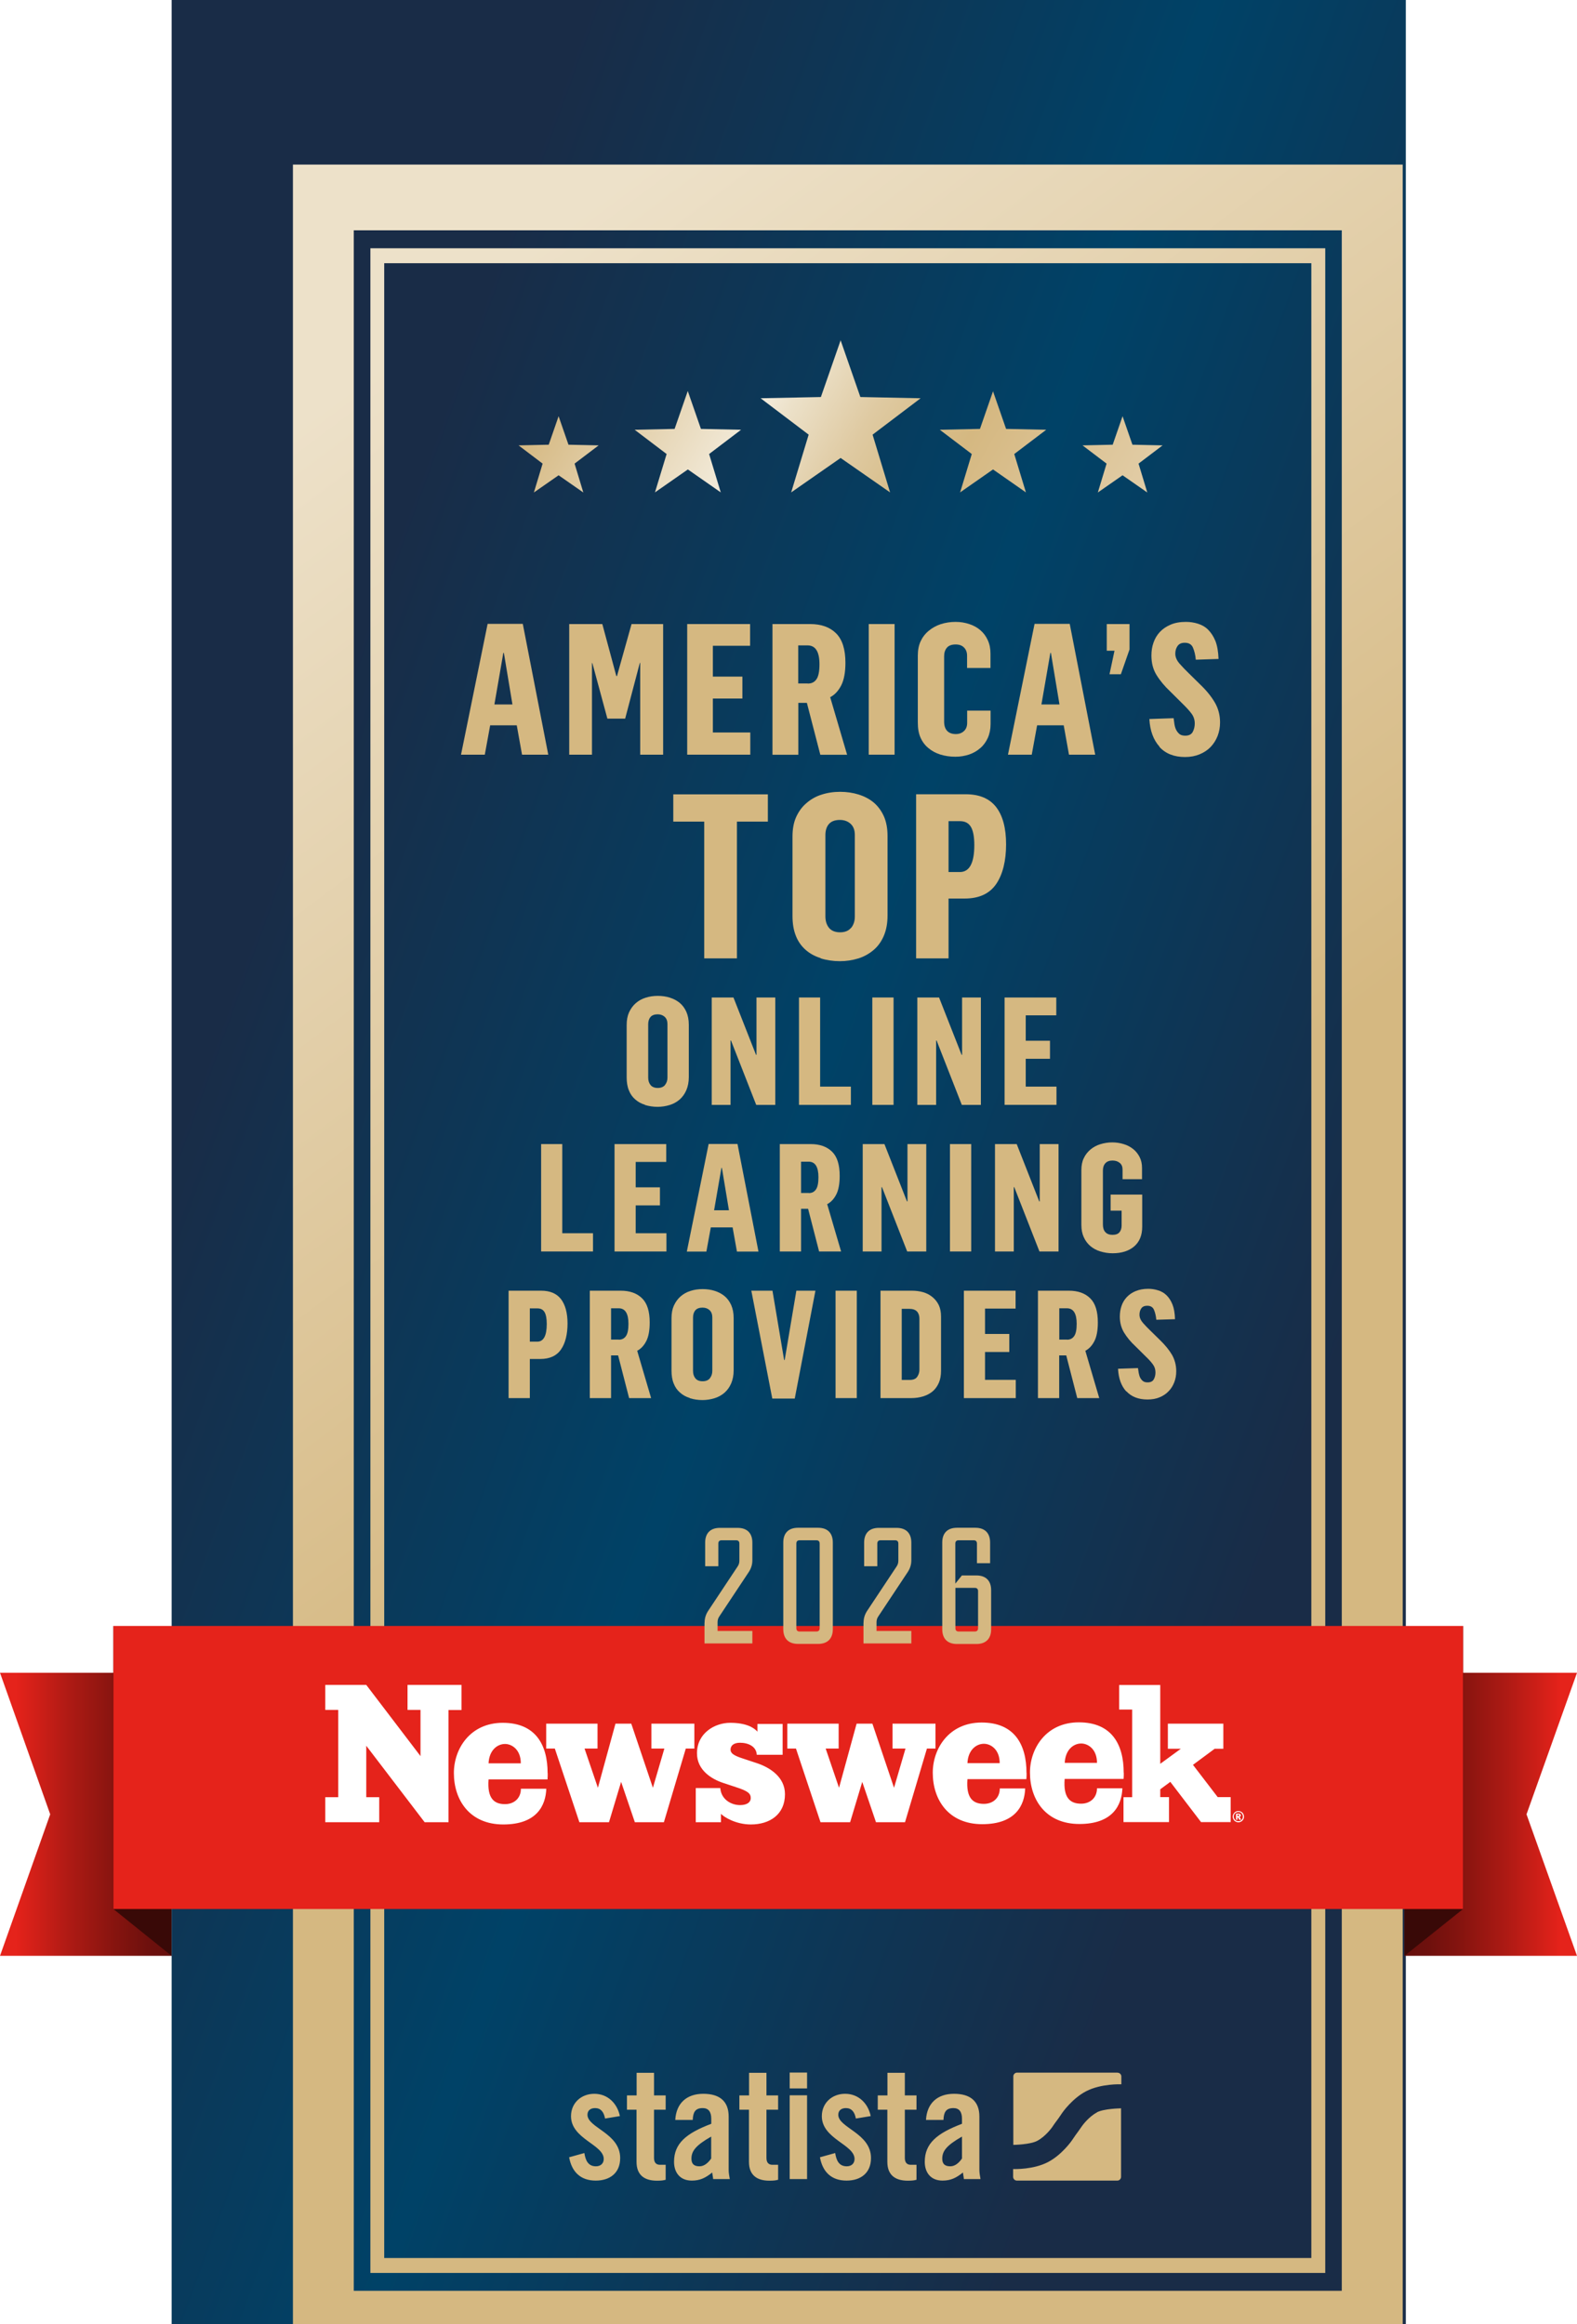 <?xml version="1.0" encoding="UTF-8"?>
<svg id="Layer_1" xmlns="http://www.w3.org/2000/svg" version="1.1" xmlns:xlink="http://www.w3.org/1999/xlink" viewBox="0 0 167.75 247.16">
  <!-- Generator: Adobe Illustrator 29.8.2, SVG Export Plug-In . SVG Version: 2.1.1 Build 3)  -->
  <defs>
    <style>
      .st0 {
        fill: url(#Unbenannter_Verlauf_3);
      }

      .st1 {
        filter: url(#drop-shadow-5);
      }

      .st2 {
        fill: #fff;
      }

      .st3 {
        filter: url(#drop-shadow-4);
      }

      .st4, .st5 {
        fill: #d5b881;
      }

      .st6 {
        fill: #390907;
      }

      .st7 {
        fill: url(#linear-gradient);
        filter: url(#drop-shadow-1);
      }

      .st8 {
        fill: url(#Unbenannter_Verlauf_105);
        filter: url(#drop-shadow-2);
      }

      .st9 {
        fill: #e5231b;
      }

      .st5 {
        filter: url(#drop-shadow-3);
      }

      .st10 {
        fill: url(#Unbenannter_Verlauf_4);
      }

      .st11 {
        fill: url(#BLP_2021_01);
      }
    </style>
    <linearGradient id="BLP_2021_01" x1="-13.82" y1="88.01" x2="181.63" y2="159.15" gradientUnits="userSpaceOnUse">
      <stop offset=".2" stop-color="#192c47"/>
      <stop offset=".5" stop-color="#004267"/>
      <stop offset=".8" stop-color="#192c47"/>
    </linearGradient>
    <linearGradient id="linear-gradient" x1="20.05" y1="38.62" x2="153.64" y2="216.36" gradientUnits="userSpaceOnUse">
      <stop offset="0" stop-color="#ede1c9"/>
      <stop offset=".53" stop-color="#d5b881"/>
      <stop offset="1" stop-color="#d5b881"/>
    </linearGradient>
    <filter id="drop-shadow-1" x="11.39" y="-1.94" width="157" height="272" filterUnits="userSpaceOnUse">
      <feOffset dx="6.28" dy="10.47"/>
      <feGaussianBlur result="blur" stdDeviation="6.28"/>
      <feFlood flood-color="#000" flood-opacity=".3"/>
      <feComposite in2="blur" operator="in"/>
      <feComposite in="SourceGraphic"/>
    </filter>
    <linearGradient id="Unbenannter_Verlauf_105" data-name="Unbenannter Verlauf 105" x1="57.47" y1="24.62" x2="109.8" y2="54.83" gradientUnits="userSpaceOnUse">
      <stop offset="0" stop-color="#d5b881"/>
      <stop offset=".14" stop-color="#e1cda6"/>
      <stop offset=".34" stop-color="#f2ead9"/>
      <stop offset=".38" stop-color="#ece1c9"/>
      <stop offset=".51" stop-color="#dfcaa2"/>
      <stop offset=".62" stop-color="#d7bd89"/>
      <stop offset=".68" stop-color="#d5b881"/>
      <stop offset="1" stop-color="#e2cda7"/>
    </linearGradient>
    <filter id="drop-shadow-2" x="37.7" y="19.38" width="103" height="50" filterUnits="userSpaceOnUse">
      <feOffset dx="5.51" dy="9.19"/>
      <feGaussianBlur result="blur1" stdDeviation="5.51"/>
      <feFlood flood-color="#000" flood-opacity=".3"/>
      <feComposite in2="blur1" operator="in"/>
      <feComposite in="SourceGraphic"/>
    </filter>
    <linearGradient id="Unbenannter_Verlauf_4" data-name="Unbenannter Verlauf 4" x1="0" y1="192.93" x2="18.25" y2="192.93" gradientUnits="userSpaceOnUse">
      <stop offset=".1" stop-color="#e5231b"/>
      <stop offset=".1" stop-color="#e4221a"/>
      <stop offset=".41" stop-color="#ad1a14"/>
      <stop offset=".67" stop-color="#86140f"/>
      <stop offset=".87" stop-color="#6d100d"/>
      <stop offset="1" stop-color="#650f0c"/>
    </linearGradient>
    <linearGradient id="Unbenannter_Verlauf_3" data-name="Unbenannter Verlauf 3" x1="149.4" y1="192.93" x2="167.75" y2="192.93" gradientUnits="userSpaceOnUse">
      <stop offset="0" stop-color="#650f0c"/>
      <stop offset=".13" stop-color="#6d100d"/>
      <stop offset=".33" stop-color="#86140f"/>
      <stop offset=".59" stop-color="#ad1a14"/>
      <stop offset=".9" stop-color="#e4221a"/>
      <stop offset=".9" stop-color="#e5231b"/>
    </linearGradient>
    <filter id="drop-shadow-3" x="42.24" y="201.91" width="96" height="48" filterUnits="userSpaceOnUse">
      <feOffset dx="6" dy="10"/>
      <feGaussianBlur result="blur2" stdDeviation="6"/>
      <feFlood flood-color="#000" flood-opacity=".3"/>
      <feComposite in2="blur2" operator="in"/>
      <feComposite in="SourceGraphic"/>
    </filter>
    <filter id="drop-shadow-4" x="31.54" y="49.21" width="116" height="117" filterUnits="userSpaceOnUse">
      <feOffset dx="5.57" dy="9.28"/>
      <feGaussianBlur result="blur3" stdDeviation="5.57"/>
      <feFlood flood-color="#000" flood-opacity=".3"/>
      <feComposite in2="blur3" operator="in"/>
      <feComposite in="SourceGraphic"/>
    </filter>
    <filter id="drop-shadow-5" x="55.21" y="142.88" width="70" height="51" filterUnits="userSpaceOnUse">
      <feOffset dx="6.34" dy="10.57"/>
      <feGaussianBlur result="blur4" stdDeviation="6.34"/>
      <feFlood flood-color="#000" flood-opacity=".3"/>
      <feComposite in2="blur4" operator="in"/>
      <feComposite in="SourceGraphic"/>
    </filter>
  </defs>
  <rect class="st11" x="18.26" y="-.14" width="131.28" height="247.44"/>
  <path class="st7" d="M24.88,7.03v233.11h118.05V7.03H24.88ZM136.45,233.13H31.35V14.02h105.1v219.11ZM134.69,231.23H33.12V15.93h101.57v215.3ZM34.59,229.64h98.62V17.52H34.59v212.12Z"/>
  <path class="st8" d="M83.9,26.97l2.11,6.06,6.41.13-5.11,3.87,1.86,6.14-5.26-3.66-5.26,3.66,1.86-6.14-5.11-3.87,6.41-.13,2.11-6.06ZM66.27,36.42l-4.27.09,3.4,2.58-1.24,4.08,3.5-2.44,3.5,2.44-1.24-4.08,3.4-2.58-4.27-.09-1.4-4.03-1.4,4.03ZM52.86,38.1l-3.21.07,2.56,1.94-.93,3.07,2.63-1.83,2.63,1.83-.93-3.07,2.56-1.94-3.21-.07-1.05-3.03-1.05,3.03ZM100.13,32.39l-1.4,4.03-4.27.09,3.4,2.58-1.24,4.08,3.5-2.44,3.5,2.44-1.24-4.08,3.4-2.58-4.27-.09-1.4-4.03ZM113.9,35.07l-1.05,3.03-3.21.07,2.56,1.94-.93,3.07,2.63-1.83,2.63,1.83-.93-3.07,2.56-1.94-3.21-.07-1.05-3.03Z"/>
  <polygon class="st10" points="0 207.98 18.25 207.98 18.25 177.88 0 177.88 5.34 192.93 0 207.98"/>
  <polygon class="st6" points="12.06 203 18.25 207.98 18.25 177.88 12.06 172.9 12.06 203"/>
  <polygon class="st0" points="167.75 207.98 149.4 207.98 149.4 177.88 167.75 177.88 162.38 192.93 167.75 207.98"/>
  <polygon class="st6" points="155.63 203 149.4 207.98 149.4 177.88 155.63 172.9 155.63 203"/>
  <rect class="st9" x="12.06" y="172.9" width="143.57" height="30.1"/>
  <path class="st2" d="M51.97,187.51h3.43c0-1.47-.96-2.06-1.68-2.06-.83,0-1.69.68-1.75,2.06M102.91,187.49h3.43c0-1.47-.96-2.06-1.68-2.06-.83,0-1.69.68-1.75,2.06M113.26,187.46h3.43c0-1.47-.96-2.06-1.68-2.06-.83,0-1.69.68-1.75,2.06M131.79,193.1s.03-.03.03-.06c0-.02,0-.04-.03-.06-.02-.01-.05-.02-.09-.02h-.07v.16h.07s.08,0,.1-.02M131.81,193.22s.04.02.06.03c.02.01.03.04.05.07,0,0,.04.07.1.19h-.19c-.06-.12-.1-.2-.12-.22-.02-.02-.04-.04-.06-.04,0,0-.01,0-.02,0v.26h-.15v-.65h.28c.08,0,.13.02.17.05.04.03.06.08.06.13,0,.04-.01.08-.04.11-.03.03-.06.06-.12.07M132.07,193.52c.1-.1.14-.21.14-.35s-.05-.25-.14-.35c-.09-.1-.21-.14-.34-.14s-.25.05-.35.14c-.09.09-.14.21-.14.35s.05.25.14.35c.1.09.21.14.35.14s.25-.05.34-.14M132.33,193.18c0,.11-.03.21-.08.3-.06.09-.13.17-.22.22-.09.05-.2.08-.3.08s-.21-.03-.3-.08c-.09-.05-.17-.13-.22-.22-.05-.09-.08-.19-.08-.3s.03-.21.08-.3c.06-.09.13-.17.22-.22.09-.06.19-.08.3-.08s.21.03.3.08c.09.05.17.13.22.22.05.09.08.2.08.3M130.92,193.76h-3.16l-3.27-4.28-1.07.79v.83h.93v2.66h-4.84v-2.65h.92v-9.32h-1.38v-2.61h4.37v8.38l2.19-1.6h-1.38v-2.67h5.9v2.67h-.92l-2.31,1.71,2.63,3.43h1.38v2.65ZM119.54,188.51c0,.21,0,.43-.02.66h-6.27c-.16,2.02.59,2.63,1.75,2.63.97,0,1.69-.63,1.69-1.64h2.7c-.06,1.77-1,3.8-4.57,3.8s-5.26-2.58-5.26-5.47c0-2.58,1.73-5.34,5.2-5.34s4.77,2.31,4.77,5.36M109.2,188.53c0,.21,0,.43-.02.66h-6.27c-.16,2.02.59,2.63,1.75,2.63.97,0,1.69-.63,1.69-1.64h2.7c-.06,1.77-1,3.8-4.57,3.8s-5.26-2.58-5.26-5.47c0-2.58,1.73-5.34,5.2-5.34s4.77,2.31,4.77,5.36M99.52,185.94h-.92l-2.33,7.83h-3.09l-1.46-4.29-1.29,4.29h-3.15l-2.61-7.83h-.92v-2.65h5.46v2.65h-1.38l1.42,4.17,1.87-6.82h1.68l2.3,6.82,1.22-4.17h-1.38v-2.65h4.57v2.65ZM77.71,186.05c0,.37.29.62,1.32.95l1.48.49c1.36.45,2.99,1.46,2.99,3.3,0,2.17-1.63,3.22-3.63,3.22-1.59,0-2.85-.78-3.18-1.13v.89h-2.68v-3.63h2.61c.08,1.18,1.13,1.81,2.1,1.81.78,0,1.14-.33,1.14-.74,0-.49-.29-.76-1.61-1.18l-1.3-.43c-1.32-.43-2.81-1.4-2.81-3.16,0-2.15,1.9-3.24,3.53-3.24s2.49.47,2.9.94v-.82h2.68v3.28h-2.75c-.04-.89-.91-1.28-1.78-1.28-.68,0-1.01.31-1.01.74M73.87,185.94h-.92l-2.33,7.83h-3.09l-1.46-4.29-1.29,4.29h-3.15l-2.61-7.83h-.92v-2.65h5.46v2.65h-1.38l1.42,4.17,1.87-6.82h1.68l2.3,6.82,1.22-4.17h-1.38v-2.65h4.57v2.65ZM58.26,188.56c0,.21,0,.43-.02.66h-6.27c-.16,2.02.59,2.63,1.75,2.63.97,0,1.69-.63,1.69-1.64h2.7c-.06,1.77-1,3.8-4.57,3.8s-5.26-2.58-5.26-5.47c0-2.58,1.73-5.34,5.2-5.34s4.77,2.31,4.77,5.36M49.09,181.84h-1.38v11.93h-2.54l-6.21-8.13v5.47h1.38v2.66h-5.74v-2.66h1.38v-9.28h-1.38v-2.66h4.36l5.77,7.57v-4.91h-1.38v-2.66h5.74v2.66Z"/>
  <path class="st5" d="M58.36,215.28c-.13-.71-.46-1.11-1.06-1.11-.48,0-.81.25-.81.71,0,1.39,3.48,1.95,3.48,4.6,0,1.59-1.09,2.4-2.6,2.4-1.62,0-2.55-.93-2.83-2.48l1.62-.45c.12.75.38,1.41,1.23,1.41.48,0,.83-.28.83-.78,0-1.54-3.48-2.12-3.48-4.55,0-1.41,1.09-2.38,2.48-2.38s2.43.98,2.72,2.37l-1.57.26ZM60.69,214.34v-1.52h1.03v-2.4h1.85v2.4h1.24v1.52h-1.24v5.13c0,.46.2.73.63.73h.61v1.59c-.25.07-.46.1-.93.1-1.39,0-2.17-.65-2.17-2v-5.55h-1.03ZM65.83,215.43c.1-1.8,1.24-2.78,2.98-2.78s2.7.79,2.7,2.42v5.71c0,.28.07.65.12.94h-1.77c-.02-.25-.08-.48-.1-.7-.7.56-1.28.86-2.17.86-1.26,0-1.89-.86-1.89-2,0-1.95,1.29-3.03,3.96-4.04v-.53c0-.75-.3-1.14-.91-1.14-.84,0-1.03.5-1.06,1.26h-1.85ZM69.65,217.2c-1.69.96-2.1,1.57-2.1,2.35,0,.58.3.81.86.81.51,0,.93-.38,1.24-.83v-2.33ZM72.65,214.34v-1.52h1.03v-2.4h1.85v2.4h1.24v1.52h-1.24v5.13c0,.46.2.73.63.73h.61v1.59c-.25.07-.46.1-.93.1-1.39,0-2.17-.65-2.17-2v-5.55h-1.03ZM78,212.08v-1.69h1.85v1.69h-1.85ZM78,221.72v-8.91h1.85v8.91h-1.85ZM85.04,215.28c-.13-.71-.46-1.11-1.06-1.11-.48,0-.81.25-.81.71,0,1.39,3.48,1.95,3.48,4.6,0,1.59-1.09,2.4-2.6,2.4-1.62,0-2.55-.93-2.83-2.48l1.62-.45c.12.75.38,1.41,1.23,1.41.48,0,.83-.28.83-.78,0-1.54-3.48-2.12-3.48-4.55,0-1.41,1.09-2.38,2.48-2.38s2.43.98,2.72,2.37l-1.57.26ZM87.37,214.34v-1.52h1.03v-2.4h1.85v2.4h1.24v1.52h-1.24v5.13c0,.46.2.73.63.73h.61v1.59c-.25.07-.46.1-.93.1-1.39,0-2.17-.65-2.17-2v-5.55h-1.03ZM92.5,215.43c.1-1.8,1.24-2.78,2.98-2.78s2.7.79,2.7,2.42v5.71c0,.28.07.65.12.94h-1.77c-.02-.25-.08-.48-.1-.7-.7.56-1.28.86-2.17.86-1.26,0-1.89-.86-1.89-2,0-1.95,1.29-3.03,3.96-4.04v-.53c0-.75-.3-1.14-.91-1.14-.84,0-1.03.5-1.06,1.26h-1.85ZM96.33,217.2c-1.69.96-2.1,1.57-2.1,2.35,0,.58.3.81.86.81.51,0,.93-.38,1.24-.83v-2.33ZM112.87,210.4h-10.68c-.22,0-.4.18-.4.4v7.28s.04,0,.06,0c0,0,1.73-.03,2.47-.42.92-.48,1.6-1.46,1.6-1.46.17-.25.36-.53.43-.61.06-.09.12-.17.14-.19.02-.02.09-.12.13-.18.04-.06.22-.31.39-.57,0,0,1.04-1.5,2.52-2.27,1.6-.83,3.72-.74,3.72-.74.01,0,.02,0,.03,0v-.83c0-.22-.18-.4-.4-.4ZM110.69,214.63c-.92.48-1.6,1.46-1.6,1.46-.17.25-.37.53-.43.61-.06.09-.12.17-.14.19-.02.02-.09.12-.13.18-.04.06-.22.31-.39.57,0,0-1.04,1.5-2.52,2.27-1.53.8-3.54.75-3.71.74v.83c0,.22.18.4.4.4h10.68c.22,0,.4-.18.4-.4v-7.29s-.07.01-.1.01c0,0-1.73.03-2.47.42Z"/>
  <g class="st3">
    <path class="st4" d="M46.3,57.06h3.74l2.71,13.91h-2.79l-.56-3.12h-2.83l-.57,3.12h-2.53l2.83-13.91ZM48.94,65.63l-.91-5.48h-.06l-.95,5.48h1.92Z"/>
    <path class="st4" d="M54.99,57.08h3.51l1.49,5.53h.07l1.55-5.53h3.36v13.89h-2.44v-9.76h-.04l-1.56,5.93h-1.89l-1.6-5.91h-.04v9.74h-2.42v-13.89Z"/>
    <path class="st4" d="M67.53,57.08h6.69v2.31h-3.96v3.28h3.14v2.33h-3.14v3.61h3.98v2.36h-6.71v-13.89Z"/>
    <path class="st4" d="M76.6,57.08h4c1.19,0,2.11.33,2.77.99s.99,1.7.99,3.12c0,1.02-.15,1.82-.44,2.4-.3.59-.69,1.01-1.18,1.27l1.8,6.12h-2.85l-1.43-5.52h-.91v5.52h-2.75v-13.89ZM80.36,63.41c.4,0,.71-.15.92-.46.21-.3.32-.83.32-1.59,0-1.34-.42-2.01-1.27-2.01h-.99v4.05h1.01Z"/>
    <path class="st4" d="M86.84,57.08h2.75v13.89h-2.75v-13.89Z"/>
    <path class="st4" d="M94.47,70.96c-.48-.15-.9-.37-1.27-.68-.37-.3-.65-.67-.85-1.12-.2-.45-.29-.98-.29-1.6v-7.12c0-.59.1-1.1.3-1.53.2-.43.49-.81.87-1.12.37-.31.8-.54,1.27-.7.51-.16,1.03-.24,1.57-.24s1,.08,1.46.23c.46.15.86.37,1.18.65.34.29.6.64.79,1.06.2.43.29.91.29,1.43v1.53h-2.49v-1.3c0-.37-.11-.66-.33-.88s-.51-.32-.89-.32c-.42,0-.74.12-.93.35-.2.24-.29.54-.29.91v6.94c0,.42.1.75.31.98.21.23.53.35.93.35.36,0,.65-.11.88-.33s.33-.51.33-.88v-1.28h2.49v1.43c0,.54-.1,1.03-.29,1.46-.19.42-.45.79-.79,1.08-.35.31-.75.54-1.19.69-.48.16-.97.24-1.47.24-.57,0-1.1-.08-1.59-.23Z"/>
    <path class="st4" d="M104.48,57.06h3.74l2.71,13.91h-2.79l-.56-3.12h-2.83l-.57,3.12h-2.53l2.83-13.91ZM107.13,65.63l-.91-5.48h-.06l-.95,5.48h1.92Z"/>
    <path class="st4" d="M112.98,59.92h-.82v-2.84h2.42v2.7l-.92,2.64h-1.21l.53-2.49Z"/>
    <path class="st4" d="M117.77,70.12c-.65-.72-1.01-1.7-1.08-2.94l2.58-.09c.04.31.08.53.09.65.04.25.11.45.19.61.1.18.22.33.36.44.15.11.35.16.6.16.39,0,.66-.14.8-.41.14-.27.21-.57.21-.88,0-.39-.11-.74-.34-1.05-.22-.3-.54-.65-.94-1.04l-1.32-1.31c-.6-.56-1.09-1.15-1.48-1.78-.36-.59-.53-1.27-.53-2.05,0-.5.07-.95.22-1.37.15-.44.38-.82.68-1.14.31-.33.7-.59,1.15-.78.47-.2,1.01-.29,1.63-.29.42,0,.84.06,1.26.19.42.13.79.34,1.09.64.32.32.58.72.78,1.21.19.49.3,1.12.33,1.9l-2.42.08c-.04-.5-.15-.92-.3-1.28-.15-.35-.44-.52-.88-.52-.34,0-.59.11-.75.33-.17.23-.25.51-.25.84,0,.36.16.72.47,1.07.29.33.61.66.96,1l1.23,1.21c.67.64,1.18,1.28,1.55,1.91.37.64.55,1.35.55,2.12,0,.51-.09.98-.26,1.43-.17.44-.42.83-.74,1.17-.32.33-.71.59-1.17.78-.46.19-.97.29-1.55.29-1.17,0-2.08-.36-2.73-1.08Z"/>
    <path class="st4" d="M69.35,78.09h-3.3v-2.9h10.06v2.9h-3.29v14.54h-3.48v-14.54Z"/>
    <path class="st4" d="M81.72,92.6c-.62-.19-1.16-.49-1.6-.88-.45-.4-.8-.89-1.03-1.48-.24-.6-.36-1.3-.36-2.11v-8.46c0-.8.13-1.49.38-2.05.27-.6.63-1.09,1.08-1.48.47-.41,1-.72,1.6-.91.64-.21,1.31-.31,2.01-.31s1.36.1,1.97.29c.63.2,1.16.48,1.6.85.45.38.81.87,1.08,1.46.26.59.39,1.29.39,2.1v8.47c0,.8-.13,1.51-.39,2.13-.26.61-.62,1.12-1.08,1.51-.48.41-1.02.71-1.61.9-.65.2-1.31.3-1.98.3-.72,0-1.41-.1-2.05-.3ZM84.97,89.39c.26-.33.39-.73.39-1.2v-8.69c0-.51-.15-.9-.44-1.17-.3-.28-.69-.42-1.15-.42-.53,0-.92.15-1.17.44-.25.29-.37.69-.37,1.17v8.64c0,.5.13.91.38,1.22.26.32.66.48,1.18.48s.91-.16,1.17-.48Z"/>
    <path class="st4" d="M91.88,75.18h5.28c1.45,0,2.52.45,3.23,1.36.71.92,1.06,2.24,1.06,3.97s-.35,3.19-1.05,4.21c-.71,1.04-1.83,1.55-3.36,1.55h-1.71v6.36h-3.45v-17.44ZM96.53,83.45c1.03,0,1.54-.96,1.54-2.87,0-.87-.12-1.5-.35-1.91-.24-.42-.63-.63-1.17-.63h-1.22v5.41h1.2Z"/>
    <path class="st4" d="M63.04,108.2c-.41-.12-.76-.32-1.05-.58-.3-.26-.52-.58-.67-.97-.16-.39-.23-.85-.23-1.38v-5.54c0-.53.08-.97.25-1.35.18-.39.41-.71.7-.97.31-.27.66-.47,1.05-.59.42-.14.86-.2,1.31-.2s.89.06,1.29.19c.41.13.76.32,1.05.56.3.25.53.57.7.95.17.39.26.84.26,1.38v5.55c0,.53-.09.99-.26,1.39-.17.4-.41.73-.7.99-.31.27-.67.47-1.06.59-.42.13-.86.2-1.3.2-.47,0-.92-.07-1.35-.2ZM65.17,106.09c.17-.21.26-.47.26-.78v-5.69c0-.33-.1-.59-.29-.77-.2-.18-.45-.27-.75-.27-.35,0-.61.1-.77.29-.16.19-.24.45-.24.77v5.66c0,.33.08.59.25.8.17.21.43.31.77.31s.59-.1.77-.31Z"/>
    <path class="st4" d="M70.14,96.79h2.31l2.4,6.1h.05v-6.1h2v11.42h-2.03l-2.68-6.84h-.05v6.84h-2v-11.42Z"/>
    <path class="st4" d="M79.42,96.79h2.25v9.48h3.27v1.94h-5.52v-11.42Z"/>
    <path class="st4" d="M87.22,96.79h2.26v11.42h-2.26v-11.42Z"/>
    <path class="st4" d="M92.01,96.79h2.31l2.4,6.1h.05v-6.1h2v11.42h-2.03l-2.68-6.84h-.05v6.84h-2v-11.42Z"/>
    <path class="st4" d="M101.29,96.79h5.5v1.9h-3.25v2.7h2.58v1.92h-2.58v2.96h3.27v1.94h-5.52v-11.42Z"/>
    <path class="st4" d="M51.99,112.38h2.25v9.48h3.27v1.94h-5.52v-11.42Z"/>
    <path class="st4" d="M59.8,112.38h5.5v1.9h-3.25v2.7h2.58v1.92h-2.58v2.96h3.27v1.94h-5.52v-11.42Z"/>
    <path class="st4" d="M69.8,112.37h3.08l2.23,11.44h-2.29l-.46-2.57h-2.32l-.47,2.57h-2.08l2.32-11.44ZM71.97,119.42l-.75-4.51h-.05l-.78,4.51h1.58Z"/>
    <path class="st4" d="M77.37,112.38h3.29c.98,0,1.73.27,2.28.81s.81,1.4.81,2.57c0,.84-.12,1.5-.36,1.97-.25.49-.57.83-.97,1.04l1.48,5.03h-2.34l-1.17-4.54h-.75v4.54h-2.26v-11.42ZM80.46,117.59c.33,0,.58-.12.76-.38.18-.25.27-.68.27-1.31,0-1.1-.35-1.65-1.04-1.65h-.81v3.33h.83Z"/>
    <path class="st4" d="M86.2,112.38h2.31l2.4,6.1h.05v-6.1h2v11.42h-2.03l-2.68-6.84h-.05v6.84h-2v-11.42Z"/>
    <path class="st4" d="M95.48,112.38h2.26v11.42h-2.26v-11.42Z"/>
    <path class="st4" d="M100.27,112.38h2.31l2.4,6.1h.05v-6.1h2v11.42h-2.03l-2.68-6.84h-.05v6.84h-2v-11.42Z"/>
    <path class="st4" d="M111.46,123.79c-.39-.12-.74-.31-1.05-.57-.29-.25-.53-.56-.7-.95-.17-.37-.25-.8-.25-1.3v-5.82c0-.49.08-.91.25-1.26.17-.37.41-.67.7-.92.31-.26.66-.45,1.04-.57.42-.13.85-.2,1.29-.2.42,0,.82.06,1.21.18.38.11.72.29,1.01.52.28.22.51.5.69.85.17.33.26.72.26,1.16v1.2h-2.07v-1.02c0-.31-.1-.55-.3-.71-.21-.17-.46-.25-.77-.25-.34,0-.6.1-.77.3-.17.19-.25.45-.25.77v5.72c0,.35.08.63.25.81.17.2.43.3.77.3s.59-.09.74-.27c.15-.18.23-.42.23-.71v-1.59h-1.17v-1.71h3.36v3.41c0,.91-.28,1.6-.84,2.09-.57.49-1.34.74-2.31.74-.45,0-.89-.07-1.31-.2Z"/>
    <path class="st4" d="M48.53,127.97h3.46c.95,0,1.65.3,2.11.89.46.6.7,1.47.7,2.6s-.23,2.09-.69,2.75c-.46.68-1.2,1.02-2.2,1.02h-1.12v4.16h-2.26v-11.42ZM51.58,133.39c.67,0,1.01-.63,1.01-1.88,0-.57-.08-.99-.23-1.25-.16-.28-.41-.41-.77-.41h-.8v3.54h.78Z"/>
    <path class="st4" d="M57.16,127.97h3.29c.98,0,1.73.27,2.28.81s.81,1.4.81,2.57c0,.84-.12,1.5-.36,1.97-.25.49-.57.83-.97,1.04l1.48,5.03h-2.34l-1.17-4.54h-.75v4.54h-2.26v-11.42ZM60.25,133.18c.33,0,.58-.12.76-.38.18-.25.27-.68.27-1.31,0-1.1-.35-1.65-1.04-1.65h-.81v3.33h.83Z"/>
    <path class="st4" d="M67.81,139.38c-.41-.12-.76-.32-1.05-.58-.3-.26-.52-.58-.67-.97-.16-.39-.23-.85-.23-1.38v-5.54c0-.53.08-.97.25-1.35.18-.39.41-.71.7-.97.31-.27.66-.47,1.05-.59.42-.14.86-.2,1.31-.2s.89.06,1.29.19c.41.13.76.32,1.05.56.3.25.53.57.7.95.17.39.26.84.26,1.38v5.55c0,.53-.09.99-.26,1.39-.17.4-.41.73-.7.99-.31.27-.67.47-1.06.59-.42.13-.86.2-1.3.2-.47,0-.92-.07-1.35-.2ZM69.94,137.28c.17-.21.26-.47.26-.78v-5.69c0-.33-.1-.59-.29-.77-.2-.18-.45-.27-.75-.27-.35,0-.61.1-.77.29-.16.19-.24.45-.24.77v5.66c0,.33.08.59.25.8.17.21.43.31.77.31s.59-.1.77-.31Z"/>
    <path class="st4" d="M74.35,127.97h2.25l1.24,7.37h.06l1.24-7.37h2.03l-2.2,11.47h-2.39l-2.23-11.47Z"/>
    <path class="st4" d="M83.31,127.97h2.26v11.42h-2.26v-11.42Z"/>
    <path class="st4" d="M88.1,127.97h3.3c.44,0,.85.05,1.23.16.37.11.7.28.99.52s.51.52.67.85c.16.34.24.75.24,1.22v5.77c0,.5-.08.93-.24,1.29s-.38.67-.67.91c-.28.23-.61.4-1,.52-.39.12-.8.18-1.24.18h-3.29v-11.42ZM91.19,137.46c.39,0,.66-.11.81-.34.15-.22.23-.47.23-.75v-5.43c0-.31-.08-.56-.25-.75-.17-.19-.45-.29-.82-.29h-.81v7.56h.85Z"/>
    <path class="st4" d="M96.96,127.97h5.5v1.9h-3.25v2.7h2.58v1.92h-2.58v2.96h3.27v1.94h-5.52v-11.42Z"/>
    <path class="st4" d="M104.83,127.97h3.29c.98,0,1.73.27,2.28.81s.81,1.4.81,2.57c0,.84-.12,1.5-.36,1.97-.25.49-.57.83-.97,1.04l1.48,5.03h-2.34l-1.17-4.54h-.75v4.54h-2.26v-11.42ZM107.93,133.18c.33,0,.58-.12.76-.38.18-.25.27-.68.27-1.31,0-1.1-.35-1.65-1.04-1.65h-.81v3.33h.83Z"/>
    <path class="st4" d="M114.24,138.69c-.54-.59-.83-1.4-.88-2.42l2.12-.07c.04.26.06.43.08.53.04.2.09.37.16.5.08.15.18.27.3.36.12.09.28.13.49.13.32,0,.54-.11.66-.34.12-.22.17-.46.17-.72,0-.32-.09-.61-.28-.86-.18-.25-.44-.54-.77-.85l-1.09-1.08c-.5-.46-.9-.95-1.21-1.46-.29-.49-.44-1.05-.44-1.69,0-.41.06-.78.18-1.13.12-.36.31-.67.56-.94.26-.27.57-.49.95-.64.39-.16.83-.24,1.34-.24.34,0,.69.05,1.03.16.35.1.65.28.9.52.27.26.48.59.64.99.16.4.25.92.27,1.56l-1.99.06c-.04-.41-.12-.76-.25-1.06-.12-.29-.37-.43-.72-.43-.28,0-.49.09-.62.27-.14.19-.2.42-.2.69,0,.3.13.59.38.88.24.27.5.54.79.82l1.01.99c.55.53.97,1.05,1.28,1.57.3.53.45,1.11.45,1.75,0,.42-.07.81-.21,1.17-.14.36-.34.69-.61.96-.26.27-.58.49-.96.64-.38.16-.8.23-1.28.23-.96,0-1.71-.29-2.25-.88Z"/>
  </g>
  <g class="st1">
    <path class="st4" d="M68.61,161.98c0-.45.12-.85.37-1.24l3.14-4.73c.12-.17.19-.38.19-.61v-1.83c0-.23-.12-.35-.35-.35h-1.54c-.23,0-.35.12-.35.35v2.41h-1.4v-2.51c0-1.01.56-1.57,1.57-1.57h1.88c1.01,0,1.57.56,1.57,1.57v1.87c0,.45-.12.85-.37,1.24l-3.14,4.73c-.12.17-.19.38-.19.61v.94h3.7v1.33h-5.09v-2.2Z"/>
    <path class="st4" d="M76.98,162.67v-9.21c0-1.01.56-1.57,1.57-1.57h2.13c1.01,0,1.57.56,1.57,1.57v9.21c0,1.01-.56,1.57-1.57,1.57h-2.13c-1.01,0-1.57-.56-1.57-1.57ZM80.5,162.92c.23,0,.35-.12.35-.35v-9c0-.23-.12-.35-.35-.35h-1.78c-.23,0-.35.12-.35.35v9c0,.23.12.35.35.35h1.78Z"/>
    <path class="st4" d="M85.52,161.98c0-.45.12-.85.37-1.24l3.14-4.73c.12-.17.19-.38.19-.61v-1.83c0-.23-.12-.35-.35-.35h-1.54c-.23,0-.35.12-.35.35v2.41h-1.4v-2.51c0-1.01.56-1.57,1.57-1.57h1.88c1.01,0,1.57.56,1.57,1.57v1.87c0,.45-.12.85-.37,1.24l-3.14,4.73c-.12.17-.19.38-.19.61v.94h3.7v1.33h-5.09v-2.2Z"/>
    <path class="st4" d="M93.89,153.46c0-1.01.56-1.57,1.57-1.57h1.95c1.01,0,1.57.56,1.57,1.57v2.2h-1.4v-2.09c0-.23-.12-.35-.35-.35h-1.6c-.23,0-.35.12-.35.35v4.26l.7-.87h1.54c1.01,0,1.57.56,1.57,1.57v4.15c0,1.01-.56,1.57-1.57,1.57h-2.06c-1.01,0-1.57-.56-1.57-1.57v-9.21ZM95.64,162.92h1.71c.23,0,.35-.12.35-.35v-3.94c0-.23-.12-.35-.35-.35h-2.06v4.29c0,.23.12.35.35.35Z"/>
  </g>
</svg>